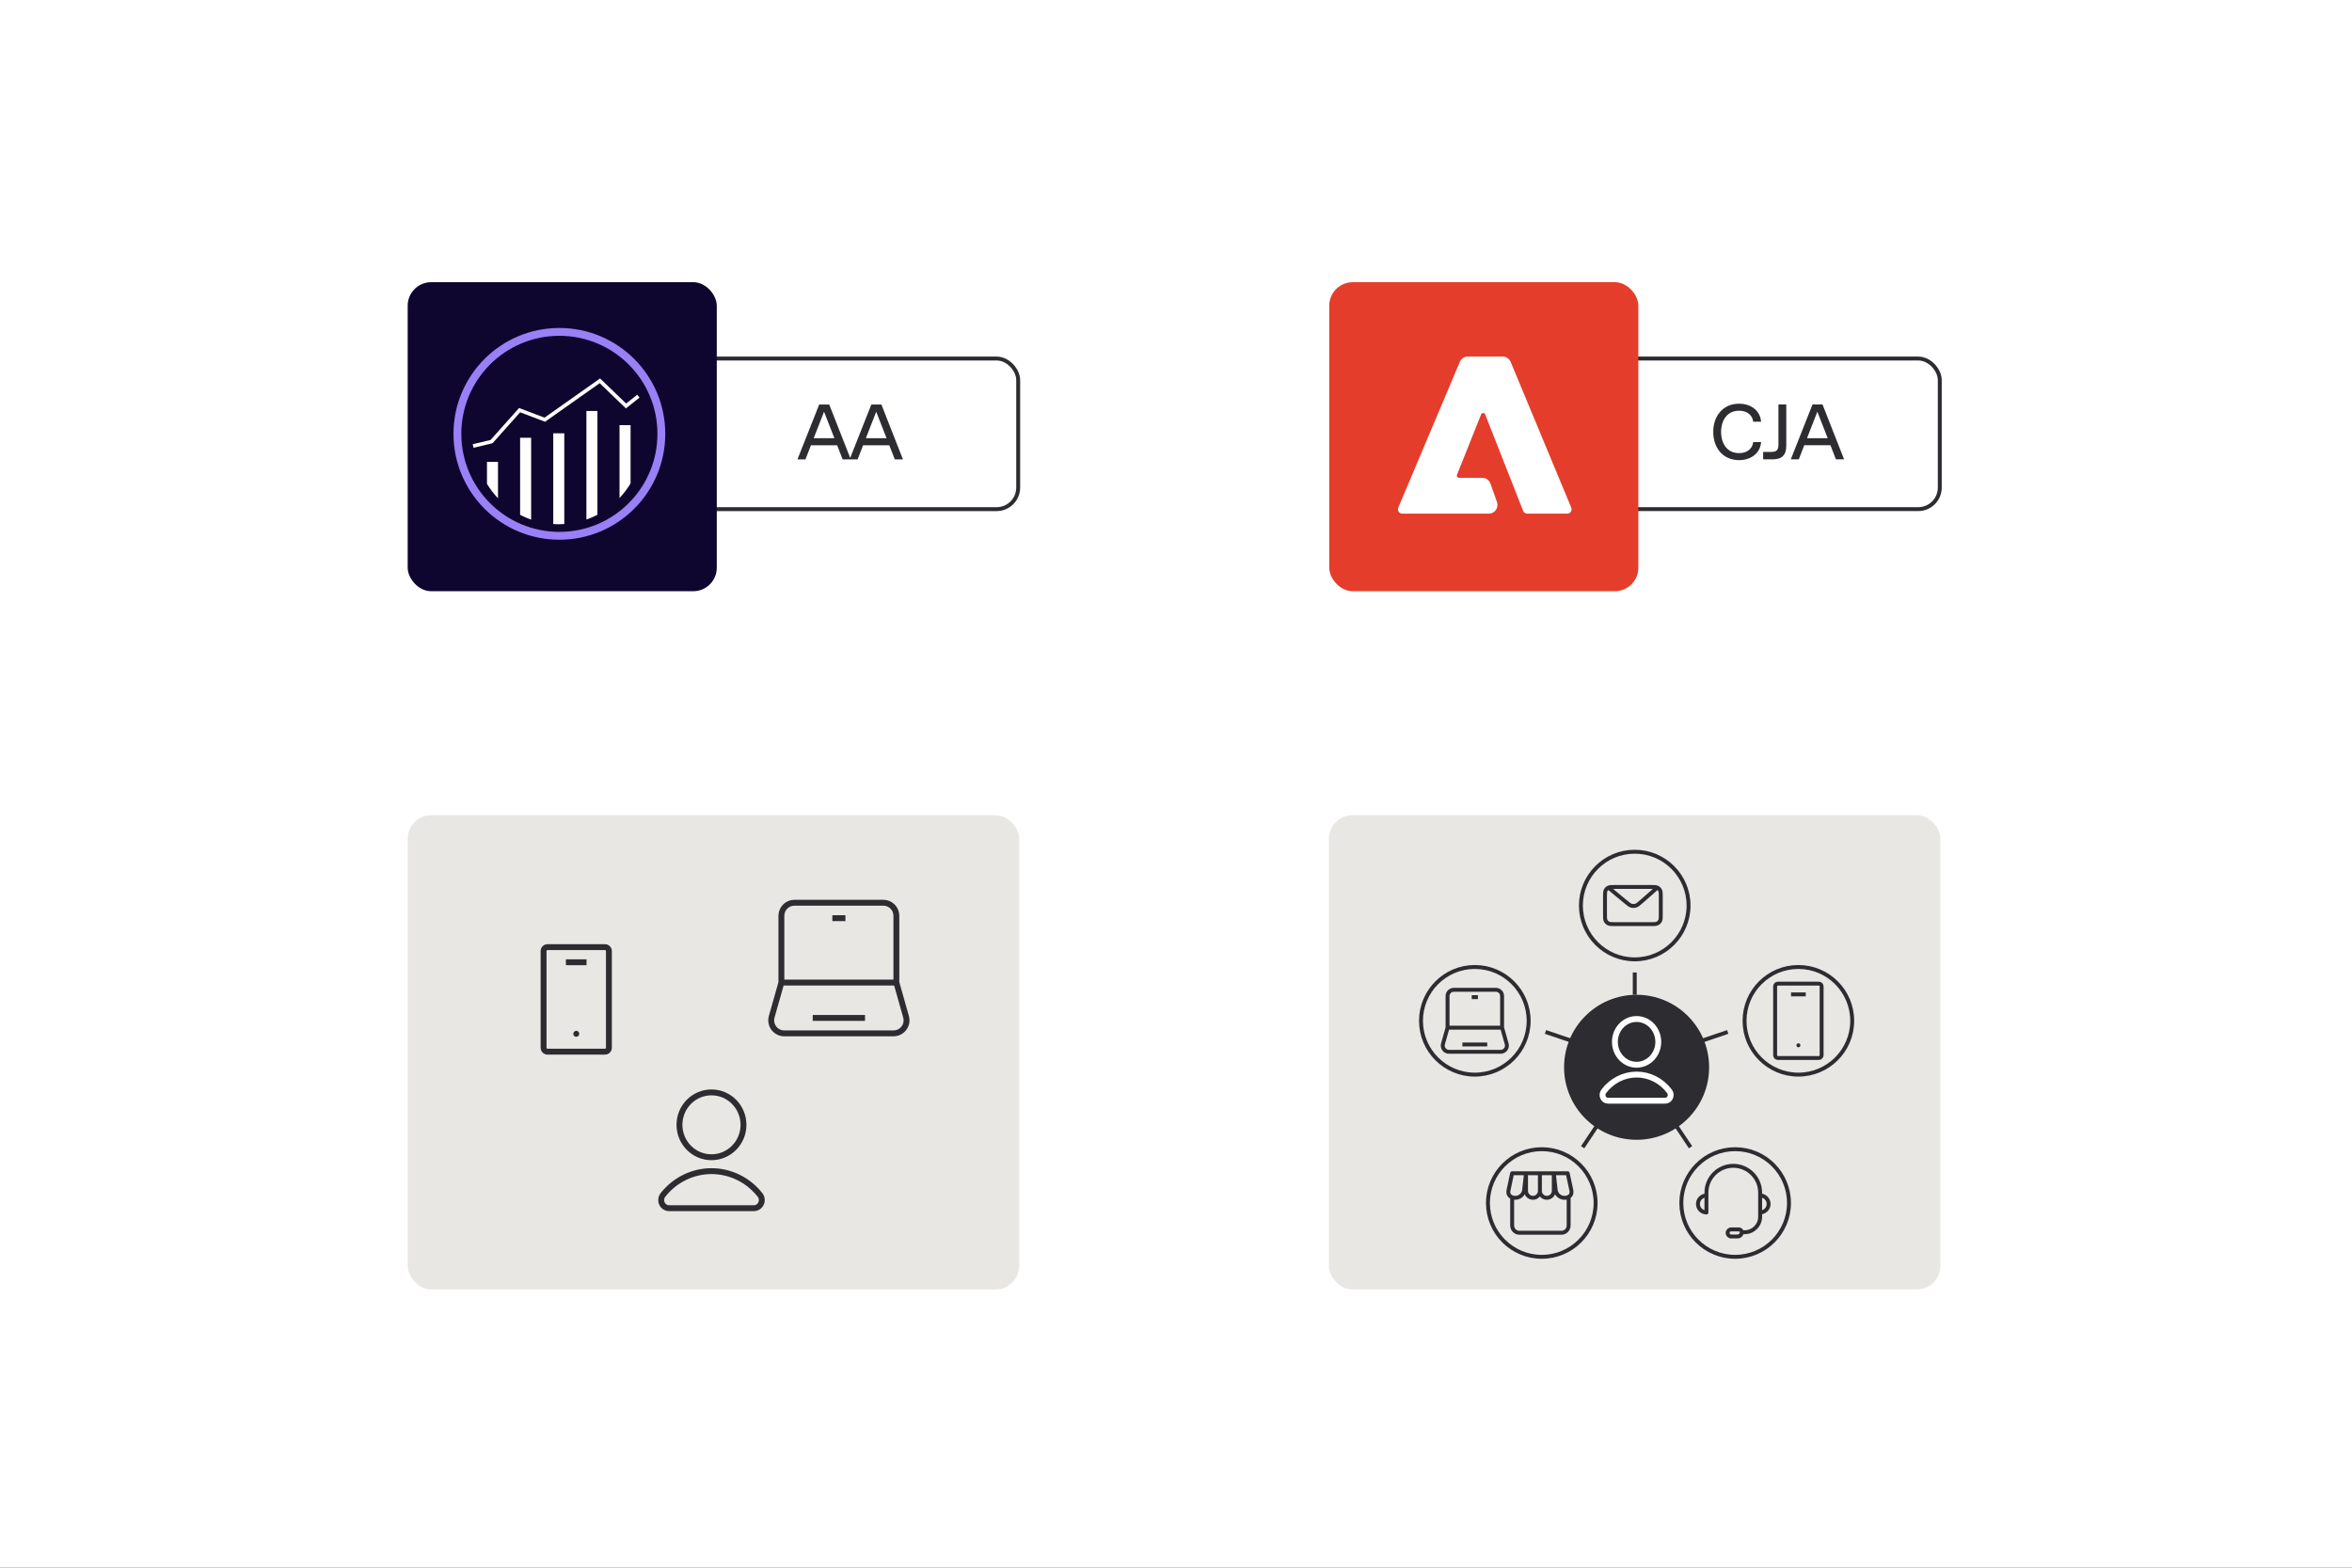<svg width="600" height="400" viewBox="0 0 600 400" fill="none" xmlns="http://www.w3.org/2000/svg">
<rect x="0" y="0" width="600" height="400" fill="#333333" stroke="none"/>
<rect width="600" height="400" transform="matrix(1 0 0 -1 0 400)" fill="white"/>
<rect x="362.961" y="91.481" width="131.881" height="38.426" rx="5.5" fill="white" stroke="#2D2C30"/>
<path d="M443.654 117.406C439.554 117.406 437.054 114.306 437.054 110.206C437.054 106.106 439.554 103.006 443.654 103.006C446.654 103.006 449.054 104.766 449.254 107.606H447.254C447.054 105.906 445.654 104.806 443.754 104.806H443.554C440.654 104.806 439.054 107.206 439.054 110.206C439.054 113.206 440.654 115.606 443.554 115.606H443.754C445.654 115.606 447.054 114.506 447.254 112.806H449.254C449.054 115.646 446.654 117.406 443.654 117.406ZM452.184 117.206H449.784V115.306H451.884C453.184 115.306 453.684 114.806 453.684 113.506V103.206H455.684V113.706C455.684 116.106 454.584 117.206 452.184 117.206ZM470.431 117.206H468.351L466.951 113.606H460.271L458.871 117.206H456.831L462.371 103.206H464.931L470.431 117.206ZM463.611 105.046L460.971 111.806H466.251L463.611 105.046Z" fill="#2D2C30"/>
<rect x="339.094" y="72.001" width="78.852" height="78.852" rx="6" fill="#E53D2B"/>
<path d="M372.41 92.34C372.757 91.517 373.56 90.983 374.449 90.983H383.332C384.226 90.983 385.032 91.523 385.376 92.352L400.828 129.52C401.133 130.253 400.597 131.062 399.806 131.062H389.592C389.137 131.062 388.729 130.783 388.561 130.358L378.869 105.731C378.685 105.263 378.026 105.262 377.84 105.729L371.676 121.152C371.53 121.518 371.798 121.917 372.19 121.917H378.136C379.074 121.917 379.911 122.511 380.224 123.399L381.879 128.092C382.39 129.541 381.32 131.062 379.791 131.062H357.726C356.932 131.062 356.396 130.248 356.706 129.514L372.41 92.34Z" fill="white"/>
<rect x="127.863" y="91.482" width="131.881" height="38.426" rx="5.5" fill="white" stroke="#2D2C30"/>
<path d="M217.037 117.208H214.957L213.557 113.608H206.877L205.477 117.208H203.437L208.977 103.208H211.537L217.037 117.208ZM210.217 105.048L207.577 111.808H212.857L210.217 105.048ZM230.343 117.208H228.263L226.863 113.608H220.183L218.783 117.208H216.743L222.283 103.208H224.843L230.343 117.208ZM223.523 105.048L220.883 111.808H226.163L223.523 105.048Z" fill="#2D2C30"/>
<rect x="104" y="72.001" width="78.852" height="78.852" rx="6" fill="#0F062F"/>
<path d="M125.653 113.088L132.684 105.199L139.046 107.609L152.986 97.767L159.671 104.199L163.146 101.451L162.568 100.721L159.73 102.964L153.078 96.563L138.913 106.564L132.414 104.103L125.151 112.253L120.59 113.348L120.809 114.252L125.653 113.088ZM149.593 132.56C150.565 132.219 151.505 131.809 152.407 131.337V104.859H149.593V132.56ZM158.044 127.068C159.112 125.938 160.057 124.692 160.858 123.35V108.482H158.044V127.068ZM142.512 133.759C142.974 133.759 143.476 133.741 143.951 133.709V110.561H141.136V133.713H141.138C141.592 133.743 142.05 133.759 142.512 133.759ZM135.497 111.702H132.683V131.372C133.585 131.839 134.525 132.244 135.497 132.582V111.702ZM127.043 117.839H124.229V123.458C125.033 124.785 125.977 126.02 127.043 127.137V117.839Z" fill="white"/>
<circle cx="142.698" cy="110.696" r="26.014" stroke="#9980F7" stroke-width="2"/>
<rect x="104" y="208" width="156" height="121" rx="6" fill="#E8E7E4"/>
<path d="M181.499 295.273C186.009 295.273 189.665 291.569 189.665 287C189.665 282.431 186.009 278.727 181.499 278.727C176.988 278.727 173.332 282.431 173.332 287C173.332 291.569 176.988 295.273 181.499 295.273Z" stroke="#2D2C30" stroke-width="1.5" stroke-linecap="round" stroke-linejoin="round"/>
<path d="M170.702 308.273H192.301C192.69 308.273 193.07 308.16 193.398 307.947C193.725 307.733 193.986 307.428 194.149 307.068C194.311 306.708 194.369 306.307 194.315 305.915C194.261 305.522 194.098 305.153 193.845 304.853C192.361 302.969 190.482 301.449 188.346 300.405C186.209 299.361 183.87 298.818 181.501 298.818C179.132 298.818 176.793 299.361 174.657 300.405C172.521 301.449 170.642 302.969 169.158 304.853C168.905 305.153 168.741 305.522 168.688 305.915C168.634 306.307 168.692 306.708 168.854 307.068C169.017 307.428 169.277 307.733 169.605 307.947C169.932 308.16 170.313 308.273 170.702 308.273Z" stroke="#2D2C30" stroke-width="1.5" stroke-linecap="round" stroke-linejoin="round"/>
<path d="M147 263.789L147.017 263.771" stroke="#2D2C30" stroke-width="1.5" stroke-linecap="round" stroke-linejoin="round"/>
<path d="M144.367 245.526H149.63" stroke="#2D2C30" stroke-width="1.5"/>
<path d="M138.668 267.333V242.667C138.668 242.114 139.116 241.667 139.668 241.667H154.335C154.887 241.667 155.335 242.114 155.335 242.667V267.333C155.335 267.886 154.887 268.333 154.335 268.333H139.668C139.116 268.333 138.668 267.886 138.668 267.333Z" stroke="#2D2C30" stroke-width="1.5"/>
<path d="M199.333 250.704V233.667C199.333 231.826 200.826 230.333 202.667 230.333H225.333C227.174 230.333 228.667 231.826 228.667 233.667V250.704M199.333 250.704H228.667M199.333 250.704L196.866 259.426C196.264 261.554 197.863 263.667 200.074 263.667H227.926C230.137 263.667 231.736 261.554 231.134 259.426L228.667 250.704" stroke="#2D2C30" stroke-width="1.5"/>
<path d="M212.332 234.273H215.665" stroke="#2D2C30" stroke-width="1.5" stroke-linejoin="round"/>
<path d="M207.332 259.727H220.665" stroke="#2D2C30" stroke-width="1.5" stroke-linejoin="round"/>
<rect x="339" y="208" width="156" height="121" rx="6" fill="#E8E7E4"/>
<path d="M417.027 253.82V248.128" stroke="#2D2C30"/>
<circle cx="417.5" cy="272.32" r="18.5" fill="#2D2C30"/>
<circle cx="417.024" cy="231.051" r="13.731" stroke="#2D2C30"/>
<circle cx="376.231" cy="260.461" r="13.731" stroke="#2D2C30"/>
<circle cx="393.309" cy="306.949" r="13.731" stroke="#2D2C30"/>
<circle cx="442.641" cy="306.949" r="13.731" stroke="#2D2C30"/>
<path d="M417.499 271.674C420.555 271.674 423.033 269.061 423.033 265.838C423.033 262.614 420.555 260.001 417.499 260.001C414.443 260.001 411.965 262.614 411.965 265.838C411.965 269.061 414.443 271.674 417.499 271.674Z" stroke="white" stroke-width="1.5" stroke-linecap="round" stroke-linejoin="round"/>
<path d="M410.183 280.844H424.82C425.083 280.844 425.341 280.765 425.563 280.614C425.785 280.463 425.962 280.248 426.072 279.994C426.182 279.74 426.221 279.458 426.185 279.181C426.148 278.904 426.037 278.643 425.866 278.431C424.86 277.102 423.587 276.03 422.139 275.294C420.692 274.557 419.107 274.174 417.501 274.174C415.896 274.174 414.311 274.557 412.863 275.294C411.416 276.03 410.142 277.102 409.137 278.431C408.965 278.643 408.854 278.904 408.818 279.181C408.781 279.458 408.821 279.74 408.931 279.994C409.041 280.248 409.218 280.463 409.44 280.614C409.661 280.765 409.92 280.844 410.183 280.844Z" stroke="white" stroke-width="1.5" stroke-linecap="round" stroke-linejoin="round"/>
<path d="M389.292 299.359H385.745L384.794 303.843C384.6 305.097 385.588 305.627 386.567 305.627C387.546 305.627 388.525 304.952 388.784 303.863L389.292 299.359ZM389.292 299.359H392.838V303.843C392.838 304.827 392.044 305.627 391.065 305.627C390.086 305.627 389.292 304.827 389.292 303.843V299.359ZM396.375 299.359L396.883 303.863C397.133 304.952 398.121 305.627 399.1 305.627C400.079 305.627 401.067 305.097 400.873 303.843H400.882L399.922 299.359H396.375ZM396.375 299.359H392.829V303.843C392.829 304.827 393.623 305.627 394.602 305.627C395.581 305.627 396.375 304.827 396.375 303.843V299.359ZM385.755 305.672V312.658C385.755 313.694 386.563 314.538 387.554 314.538H398.368C399.359 314.538 400.167 313.694 400.167 312.658V305.509" stroke="#2D2C30" stroke-linecap="round" stroke-linejoin="round"/>
<path d="M435.315 305.032V304.311C435.315 300.528 438.382 297.461 442.165 297.461C445.948 297.461 449.015 300.528 449.015 304.311V305.032M435.315 305.032V309.372V309.358C434.121 309.358 433.152 308.39 433.152 307.195C433.152 306.001 434.121 305.032 435.315 305.032ZM444.328 314.406H445.049C447.239 314.406 449.015 312.63 449.015 310.44V309.358M444.328 314.406C444.328 314.007 444.005 313.685 443.607 313.685C442.895 313.685 442.316 313.685 441.625 313.685C441.127 313.685 440.723 314.088 440.723 314.586C440.723 315.084 441.127 315.487 441.624 315.487H443.247C443.844 315.487 444.328 315.003 444.328 314.406ZM449.015 305.032V307.195V309.358M449.015 305.032C450.21 305.032 451.178 306.001 451.178 307.195C451.178 308.39 450.21 309.358 449.015 309.358" stroke="#2D2C30" stroke-linejoin="round"/>
<path d="M422.785 226.477C422.439 226.308 421.986 226.308 421.08 226.308L412.026 226.308C411.12 226.308 410.667 226.308 410.321 226.477M422.785 226.477C423.089 226.626 423.337 226.864 423.492 227.157C423.668 227.49 423.668 227.925 423.668 228.796V233.306C423.668 234.177 423.668 234.613 423.492 234.946C423.337 235.238 423.089 235.476 422.785 235.625C422.439 235.795 421.986 235.795 421.08 235.795H412.026C411.12 235.795 410.667 235.795 410.321 235.625C410.016 235.476 409.769 235.238 409.614 234.946C409.438 234.613 409.438 234.177 409.438 233.306V228.796C409.438 227.925 409.438 227.49 409.614 227.157C409.769 226.864 410.016 226.626 410.321 226.477M422.785 226.477L418.792 229.987C418.064 230.626 417.7 230.946 417.289 231.072C416.927 231.183 416.54 231.189 416.175 231.089C415.76 230.975 415.387 230.667 414.64 230.049L410.321 226.477" stroke="#2D2C30" stroke-linecap="round" stroke-linejoin="round"/>
<circle cx="458.77" cy="260.461" r="13.731" stroke="#2D2C30"/>
<path d="M458.77 266.716L458.782 266.702" stroke="#2D2C30" stroke-linecap="round" stroke-linejoin="round"/>
<path d="M456.898 253.72H460.643" stroke="#2D2C30"/>
<path d="M452.84 269.237V251.686C452.84 251.293 453.158 250.974 453.551 250.974H463.987C464.38 250.974 464.699 251.293 464.699 251.686V269.237C464.699 269.63 464.38 269.948 463.987 269.948H453.551C453.158 269.948 452.84 269.63 452.84 269.237Z" stroke="#2D2C30"/>
<path d="M369.274 262.218V254.136C369.274 253.263 369.982 252.555 370.855 252.555H381.607C382.481 252.555 383.188 253.263 383.188 254.136V262.218M369.274 262.218H383.188M369.274 262.218L368.104 266.356C367.818 267.365 368.576 268.367 369.625 268.367H382.837C383.886 268.367 384.644 267.365 384.359 266.356L383.188 262.218" stroke="#2D2C30"/>
<path d="M375.438 254.424H377.019" stroke="#2D2C30" stroke-linejoin="round"/>
<path d="M373.066 266.499H379.391" stroke="#2D2C30" stroke-linejoin="round"/>
<path d="M407.537 287.025L403.742 292.718" stroke="#2D2C30"/>
<path d="M394.257 263.307L400.899 265.552" stroke="#2D2C30"/>
<path d="M427.463 287.025L431.258 292.718" stroke="#2D2C30"/>
<path d="M440.743 263.307L434.101 265.552" stroke="#2D2C30"/>
</svg>

